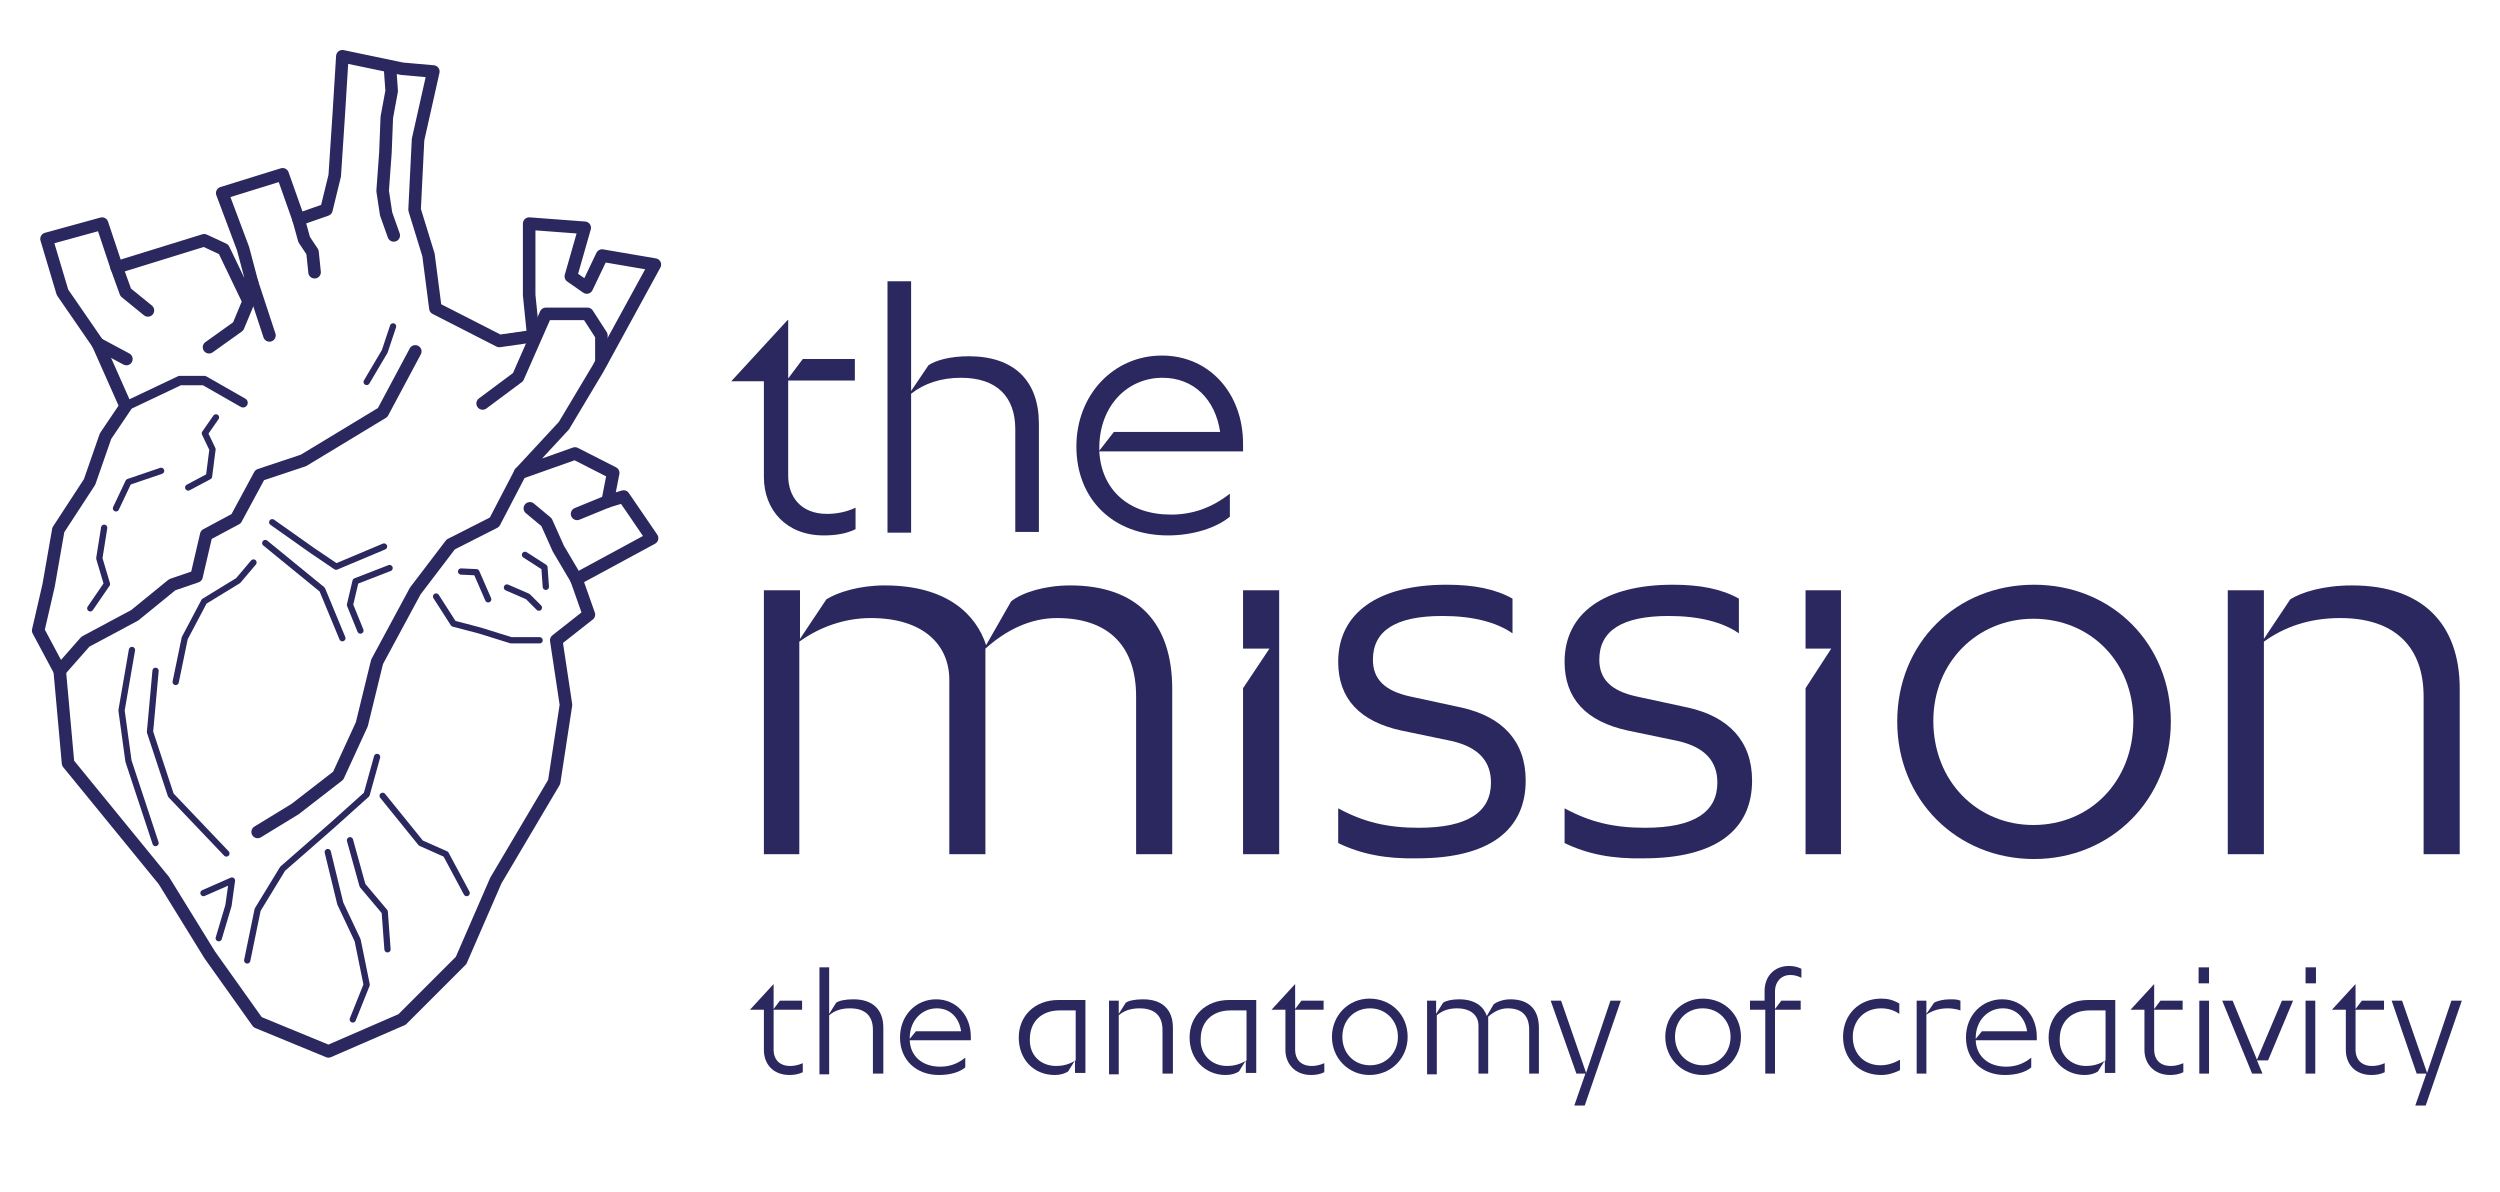 <?xml version="1.0" encoding="UTF-8"?>
<svg xmlns="http://www.w3.org/2000/svg" xmlns:xlink="http://www.w3.org/1999/xlink" version="1.1" id="Layer_1" x="0px" y="0px" viewBox="0 0 360 171.6" style="enable-background:new 0 0 360 171.6;" xml:space="preserve">
<style type="text/css">
	.st0{fill:#2A285E;}
	.st1{fill:none;stroke:#2A285E;stroke-width:1.807;stroke-linecap:round;stroke-linejoin:round;stroke-miterlimit:10;}
	.st2{fill:none;stroke:#2A285E;stroke-width:0.903;stroke-linecap:round;stroke-linejoin:round;stroke-miterlimit:10;}
	.st3{fill:none;stroke:#2A285E;stroke-width:1.355;stroke-linecap:round;stroke-linejoin:round;stroke-miterlimit:10;}
</style>
<g>
	<g>
		<g>
			<g>
				<path class="st0" d="M110,151.2v-5.8h-2l3.4-3.7h0v3.6l0.9-1.2h3.2v1.3h-4.1v5.8c0,1.2,0.7,2.3,2.4,2.3c0.5,0,1.1-0.1,1.8-0.4      v1.3c-0.6,0.3-1.3,0.4-1.9,0.4C111.3,154.8,110,153.2,110,151.2z"></path>
				<path class="st0" d="M118,139.3h1.4v6.7l1-1.6c0.4-0.3,1.3-0.5,2.5-0.5c2.8,0,4.3,1.5,4.3,4.1v6.6h-1.5v-6.3      c0-2-1.1-3.1-3.3-3.1c-1.2,0-2.2,0.3-3,1v8.5H118V139.3z"></path>
				<path class="st0" d="M129.6,149.4c0-3.2,2.3-5.5,5.2-5.5c2.9,0,5,2.3,5,5.4v0.5H131c0.1,2.3,1.8,3.8,4.4,3.8      c1.3,0,2.5-0.4,3.6-1.3v1.4c-0.8,0.7-2.2,1.1-3.8,1.1C131.9,154.8,129.6,152.6,129.6,149.4z M131,149.6l0.9-1.1h6.5      c-0.3-2-1.6-3.3-3.5-3.3c-2.1,0-3.9,1.7-3.9,4.3V149.6z"></path>
				<path class="st0" d="M146.7,149.4c0-3.1,2.3-5.4,5.7-5.4h3.9v10.5h-1.5v-1.8l-1,1.6c-0.5,0.3-1.1,0.5-1.9,0.5      C148.8,154.8,146.7,152.5,146.7,149.4z M152.1,153.5c0.9,0,1.8-0.2,2.8-0.8v-7.2h-2.3c-2.8,0-4.3,1.8-4.3,4.1      C148.2,151.9,149.8,153.5,152.1,153.5z"></path>
				<path class="st0" d="M159.7,144.1h1.4v1.9l1-1.6c0.4-0.3,1.3-0.5,2.5-0.5c2.8,0,4.3,1.5,4.3,4.1v6.6h-1.5v-6.3      c0-2-1.1-3.1-3.3-3.1c-1.2,0-2.2,0.3-3,1v8.5h-1.4V144.1z"></path>
				<path class="st0" d="M171.3,149.4c0-3.1,2.3-5.4,5.7-5.4h3.9v10.5h-1.5v-1.8l-1,1.6c-0.5,0.3-1.1,0.5-1.9,0.5      C173.5,154.8,171.3,152.5,171.3,149.4z M176.7,153.5c0.9,0,1.8-0.2,2.8-0.8v-7.2h-2.3c-2.8,0-4.3,1.8-4.3,4.1      C172.8,151.9,174.5,153.5,176.7,153.5z"></path>
				<path class="st0" d="M185.1,151.2v-5.8h-2l3.4-3.7h0v3.6l0.9-1.2h3.2v1.3h-4.1v5.8c0,1.2,0.7,2.3,2.4,2.3c0.5,0,1.1-0.1,1.8-0.4      v1.3c-0.6,0.3-1.3,0.4-1.9,0.4C186.5,154.8,185.1,153.2,185.1,151.2z"></path>
				<path class="st0" d="M191.8,149.3c0-3.1,2.4-5.5,5.4-5.5c3.1,0,5.5,2.3,5.5,5.5c0,3.1-2.4,5.5-5.5,5.5      C194.2,154.8,191.8,152.4,191.8,149.3z M197.3,153.4c2.3,0,4-1.8,4-4.1c0-2.3-1.7-4.1-4-4.1c-2.3,0-4,1.7-4,4.1      C193.3,151.7,195,153.4,197.3,153.4z"></path>
				<path class="st0" d="M205.4,144.1h1.4v1.9l1-1.6c0.4-0.3,1.3-0.5,2.3-0.5c2.5,0,3.6,1.2,4,2.4l1-1.7c0.4-0.3,1.3-0.7,2.4-0.7      c2.7,0,4.1,1.5,4.1,4.1v6.6h-1.4v-6.3c0-2-1-3.1-3.1-3.1c-1.1,0-2,0.5-2.8,1.2v8.2h-1.4v-6.9c0-1.4-1-2.5-3.1-2.5      c-1.1,0-2.1,0.3-2.9,1v8.5h-1.4V144.1z"></path>
				<path class="st0" d="M223.3,144.1h1.5l3.6,10.4l3.5-10.4h1.5l-5.2,15.1h-1.5l1.6-4.6H227L223.3,144.1z"></path>
				<path class="st0" d="M239.8,149.3c0-3.1,2.4-5.5,5.4-5.5c3.1,0,5.5,2.3,5.5,5.5c0,3.1-2.4,5.5-5.5,5.5      C242.2,154.8,239.8,152.4,239.8,149.3z M245.2,153.4c2.3,0,4-1.8,4-4.1c0-2.3-1.7-4.1-4-4.1c-2.3,0-4,1.7-4,4.1      C241.2,151.7,243,153.4,245.2,153.4z"></path>
				<path class="st0" d="M257.6,139.1c0.6,0,1.2,0.1,1.8,0.4v1.3c-0.6-0.3-1.1-0.4-1.6-0.4c-1.4,0-2.2,1.1-2.2,2.3v2.6l0.9-1.2h2.8      v1.3h-3.7v9.2h-1.4v-9.2H252v-1.3h2.1v-1.4C254.1,140.6,255.5,139.1,257.6,139.1z"></path>
				<path class="st0" d="M265.4,149.3c0-3.2,2.3-5.5,5.5-5.5c1,0,1.7,0.2,2.6,0.7v1.5c-0.7-0.5-1.6-0.8-2.6-0.8      c-2.5,0-4.1,1.8-4.1,4.1c0,2.5,1.7,4.1,4,4.1c1,0,1.9-0.3,2.8-0.8v1.5c-0.8,0.4-1.7,0.7-2.7,0.7      C267.7,154.8,265.4,152.5,265.4,149.3z"></path>
				<path class="st0" d="M276,144.1h1.4v1.9l1.1-1.6c0.5-0.3,1.4-0.5,2.3-0.5c0.5,0,1.1,0,1.5,0.2v1.4c-0.6-0.2-1.2-0.3-1.8-0.3      c-1.2,0-2.2,0.3-3.1,0.9v8.5H276V144.1z"></path>
				<path class="st0" d="M283.1,149.4c0-3.2,2.3-5.5,5.2-5.5c2.9,0,5,2.3,5,5.4v0.5h-8.8c0.1,2.3,1.8,3.8,4.4,3.8      c1.3,0,2.5-0.4,3.6-1.3v1.4c-0.8,0.7-2.2,1.1-3.8,1.1C285.4,154.8,283.1,152.6,283.1,149.4z M284.5,149.6l0.9-1.1h6.5      c-0.3-2-1.6-3.3-3.5-3.3c-2.1,0-3.9,1.7-3.9,4.3V149.6z"></path>
				<path class="st0" d="M295,149.4c0-3.1,2.3-5.4,5.7-5.4h3.9v10.5h-1.5v-1.8l-1,1.6c-0.5,0.3-1.1,0.5-1.9,0.5      C297.2,154.8,295,152.5,295,149.4z M300.4,153.5c0.9,0,1.8-0.2,2.8-0.8v-7.2h-2.3c-2.8,0-4.3,1.8-4.3,4.1      C296.5,151.9,298.2,153.5,300.4,153.5z"></path>
				<path class="st0" d="M308.8,151.2v-5.8h-2l3.4-3.7h0v3.6l0.9-1.2h3.2v1.3h-4.1v5.8c0,1.2,0.7,2.3,2.4,2.3c0.5,0,1.1-0.1,1.8-0.4      v1.3c-0.6,0.3-1.3,0.4-1.9,0.4C310.2,154.8,308.8,153.2,308.8,151.2z"></path>
				<path class="st0" d="M316.6,139.3h1.5v2.3h-1.5V139.3z M316.7,144.1h1.4v10.5h-1.4V144.1z"></path>
				<path class="st0" d="M320,144.1h1.5l3.5,8.5l3.6-8.5h1.6l-3.6,8.6H325l0.8,1.9h-1.5L320,144.1z"></path>
				<path class="st0" d="M332,139.3h1.5v2.3H332V139.3z M332,144.1h1.4v10.5H332V144.1z"></path>
				<path class="st0" d="M337.8,151.2v-5.8h-2l3.4-3.7h0v3.6l0.9-1.2h3.2v1.3h-4.1v5.8c0,1.2,0.7,2.3,2.4,2.3c0.5,0,1.1-0.1,1.8-0.4      v1.3c-0.6,0.3-1.3,0.4-1.9,0.4C339.1,154.8,337.8,153.2,337.8,151.2z"></path>
				<path class="st0" d="M344.4,144.1h1.5l3.6,10.4l3.5-10.4h1.5l-5.2,15.1h-1.5l1.6-4.6H348L344.4,144.1z"></path>
			</g>
		</g>
	</g>
	<g>
		<path class="st0" d="M110,68.7V54.9h-4.7l8.1-8.8h0.1v8.4l2.1-2.8h7.5v3.1h-9.6v13.7c0,2.9,1.7,5.5,5.6,5.5c1.1,0,2.7-0.2,4.1-0.9    v3.1c-1.4,0.7-3,0.9-4.6,0.9C113.2,77.1,110,73.4,110,68.7z"></path>
		<path class="st0" d="M127.8,40.5h3.4v15.8l2.5-3.7c1-0.7,3.1-1.3,5.8-1.3c6.6,0,10.1,3.6,10.1,9.7v15.6h-3.4V61.8    c0-4.7-2.7-7.4-7.8-7.4c-2.9,0-5.3,0.8-7.2,2.3v20h-3.4V40.5z"></path>
		<path class="st0" d="M155,64.3c0-7.5,5.4-13.1,12.3-13.1c6.9,0,11.7,5.5,11.7,12.7V65h-20.7c0.3,5.5,4.2,9.1,10.3,9.1    c3.2,0,5.9-1,8.5-3v3.3c-1.9,1.6-5.3,2.7-8.9,2.7C160.3,77.1,155,71.9,155,64.3z M158.3,64.9l2.1-2.7h15.3    c-0.7-4.7-3.8-7.8-8.3-7.8c-5.1,0-9.1,4.1-9.1,10.1V64.9z"></path>
	</g>
	<polygon class="st0" points="184.2,85 184.2,123 179,123 179,99.1 182.8,93.4 179,93.4 179,85  "></polygon>
	<path class="st0" d="M110,85h5.2v7l3.8-5.7c1.6-1,4.7-2,8.4-2c9.1,0,13.2,4.3,14.6,8.6l3.6-6.3c1.6-1.3,4.9-2.3,8.5-2.3   c9.7,0,14.7,5.4,14.7,14.9V123h-5.2v-22.7c0-7.1-3.8-11.3-11.4-11.3c-3.8,0-7.3,1.7-10.3,4.4V123h-5.2V97.9c0-5.1-3.8-8.9-11.3-8.9   c-3.8,0-7.4,1.3-10.3,3.4V123H110V85z"></path>
	<path class="st0" d="M192.7,121.4v-5c3.7,2,7.1,2.8,11.6,2.8c7.1,0,10.4-2.3,10.4-6.5c0-3-1.7-5.1-5.7-6l-7.2-1.5   c-6-1.3-9.1-4.6-9.1-9.9c0-7,5.7-11.1,15.6-11.1c3.9,0,7,0.6,9.5,2v5c-2.3-1.6-5.7-2.5-10.1-2.5c-6.7,0-10,2.1-10,6.3   c0,2.8,1.7,4.5,5.4,5.3l7.4,1.6c5.8,1.3,9.2,4.8,9.2,10.5c0,7.1-5.2,11.2-15.6,11.2C199.6,123.7,196,123,192.7,121.4z"></path>
	<path class="st0" d="M225.3,121.4v-5c3.7,2,7.1,2.8,11.6,2.8c7.1,0,10.4-2.3,10.4-6.5c0-3-1.7-5.1-5.7-6l-7.2-1.5   c-6-1.3-9.1-4.6-9.1-9.9c0-7,5.7-11.1,15.6-11.1c3.9,0,7,0.6,9.5,2v5c-2.3-1.6-5.7-2.5-10.1-2.5c-6.7,0-10,2.1-10,6.3   c0,2.8,1.7,4.5,5.4,5.3l7.4,1.6c5.8,1.3,9.2,4.8,9.2,10.5c0,7.1-5.2,11.2-15.6,11.2C232.2,123.7,228.6,123,225.3,121.4z"></path>
	<path class="st0" d="M273.2,103.9c0-11.3,8.5-19.7,19.7-19.7c11.2,0,19.7,8.5,19.7,19.7s-8.6,19.8-19.7,19.8   S273.2,115.2,273.2,103.9z M292.8,118.8c8.2,0,14.4-6.3,14.4-15c0-8.5-6.2-14.7-14.4-14.7c-8.1,0-14.4,6.3-14.4,14.7   C278.4,112.5,284.7,118.8,292.8,118.8z"></path>
	<path class="st0" d="M320.8,85h5.2v7l3.8-5.7c1.6-1,4.7-2,8.9-2c10.1,0,15.5,5.5,15.5,14.9V123h-5.2v-22.7c0-7.1-4.1-11.3-12-11.3   c-4.5,0-8.1,1.3-11,3.4V123h-5.2V85z"></path>
	<g>
		<polygon class="st1" points="8.6,96.6 9.8,109.9 23.6,126.8 30.2,137.5 37.1,147.2 47.3,151.4 57.9,146.8 66.4,138.3 71.4,126.8     79.8,112.6 81.5,101.5 80.1,92.2 84.8,88.5 83,83.4 93.9,77.5 89.8,71.5 87.5,72.2 88.3,68.1 82.8,65.3 74.9,68.1 81.2,61.3     86.1,53.1 94.3,38.1 86.7,36.8 84.5,41.4 82.2,39.8 84.2,32.8 76.2,32.2 76.2,42.5 76.8,48.4 71.9,49.1 62.7,44.4 61.7,36.7     59.7,30.2 60.2,20.1 62.4,10.3 57.9,9.9 49.3,8.1 48.8,16.2 48.2,25.3 47,30.2 43,31.6 40.7,25.1 32,27.8 35,35.8 36.3,40.7     35.8,43.4 32.2,35.9 29.4,34.6 16.8,38.5 14.7,32.2 6.7,34.4 9,42.1 14.1,49.5 18.1,58.5 15.2,62.8 12.9,69.4 8.4,76.3 7,84.3     5.5,90.8   "></polygon>
		<polyline class="st1" points="43,31.6 43.8,34.5 45,36.3 45.3,39.2   "></polyline>
		<polyline class="st1" points="56.2,10.3 56.4,13.1 55.7,16.9 55.5,22 55.1,27.5 55.6,30.8 56.7,33.9   "></polyline>
		<line class="st1" x1="83.1" y1="74" x2="87.5" y2="72.2"></line>
		<polyline class="st1" points="8.6,96.6 12.3,92.4 19.4,88.6 24.8,84.2 28.3,83 29.7,77 34,74.7 37.4,68.4 43.7,66.3 55.1,59.4     59.8,50.6   "></polyline>
		<polyline class="st2" points="39.2,75.2 45,79.3 48.4,81.6 55.3,78.7   "></polyline>
		<polyline class="st2" points="36.5,81 34.3,83.6 29.4,86.6 26.6,91.9 25.3,98.2   "></polyline>
		<polyline class="st2" points="51.9,90.8 50.4,87.1 51.2,83.7 56.1,81.8   "></polyline>
		<polyline class="st2" points="19,93.6 17.5,102.3 18.5,109.6 22.4,121.4   "></polyline>
		<polyline class="st2" points="13,87.6 15.4,84.1 14.3,80.4 15,76   "></polyline>
		<polyline class="st2" points="16.7,73.2 18.5,69.4 23.2,67.8   "></polyline>
		<polyline class="st2" points="27.1,70.2 30.1,68.6 30.6,64.7 29.5,62.4 31.1,60.1   "></polyline>
		<polyline class="st3" points="18.1,58.5 25.9,54.8 29.4,54.8 35,58   "></polyline>
		<polyline class="st1" points="16.8,38.5 18.1,42.1 21.3,44.7   "></polyline>
		<line class="st1" x1="14.1" y1="49.5" x2="18.2" y2="51.7"></line>
		<polyline class="st1" points="35.8,43.4 34.3,47 30.1,50   "></polyline>
		<polyline class="st1" points="76.3,73.2 78.7,75.2 80.4,79 83,83.4   "></polyline>
		<polyline class="st1" points="74.9,68.1 71.2,75.2 64.9,78.4 59.8,85.1 54.3,95.3 52.1,104.3 48.7,111.7 42.5,116.5 37.1,119.8       "></polyline>
		<polyline class="st2" points="22.4,96.6 21.6,105.4 24.6,114.5 32.6,122.9   "></polyline>
		<polyline class="st2" points="75.6,79.9 78.4,81.7 78.6,84.5   "></polyline>
		<polyline class="st2" points="73,84.6 76,85.9 77.6,87.5   "></polyline>
		<polyline class="st2" points="66.4,82.3 68.6,82.4 70.3,86.3   "></polyline>
		<polyline class="st2" points="38.2,78.2 46.4,84.9 49.3,91.9   "></polyline>
		<polyline class="st2" points="50.8,146.8 52.8,141.8 51.5,135.4 49,130.1 47.2,122.7   "></polyline>
		<polyline class="st2" points="50.4,121 52.2,127.5 55.4,131.3 55.8,136.7   "></polyline>
		<polyline class="st2" points="55.1,114.6 60.6,121.4 64.2,123 67.2,128.6   "></polyline>
		<polyline class="st2" points="54.3,109 52.8,114.4 47.9,118.8 40.7,125.1 37.1,131 35.6,138.3   "></polyline>
		<polyline class="st2" points="29.3,128.6 33.4,126.8 32.9,130.4 31.5,135.1   "></polyline>
		<polyline class="st2" points="56.6,47 55.4,50.6 52.8,55   "></polyline>
		<polyline class="st2" points="62.8,85.9 65.3,89.8 69.1,90.8 73.6,92.2 77.7,92.2   "></polyline>
		<polyline class="st1" points="69.5,58.1 74.6,54.3 78.6,45.2 84.6,45.2 86.6,48.3 86.6,52.1   "></polyline>
		<line class="st1" x1="36.3" y1="40.7" x2="38.8" y2="48.3"></line>
	</g>
	<polygon class="st0" points="265.1,85 265.1,123 260,123 260,99.1 263.7,93.4 260,93.4 260,85  "></polygon>
</g>
</svg>

